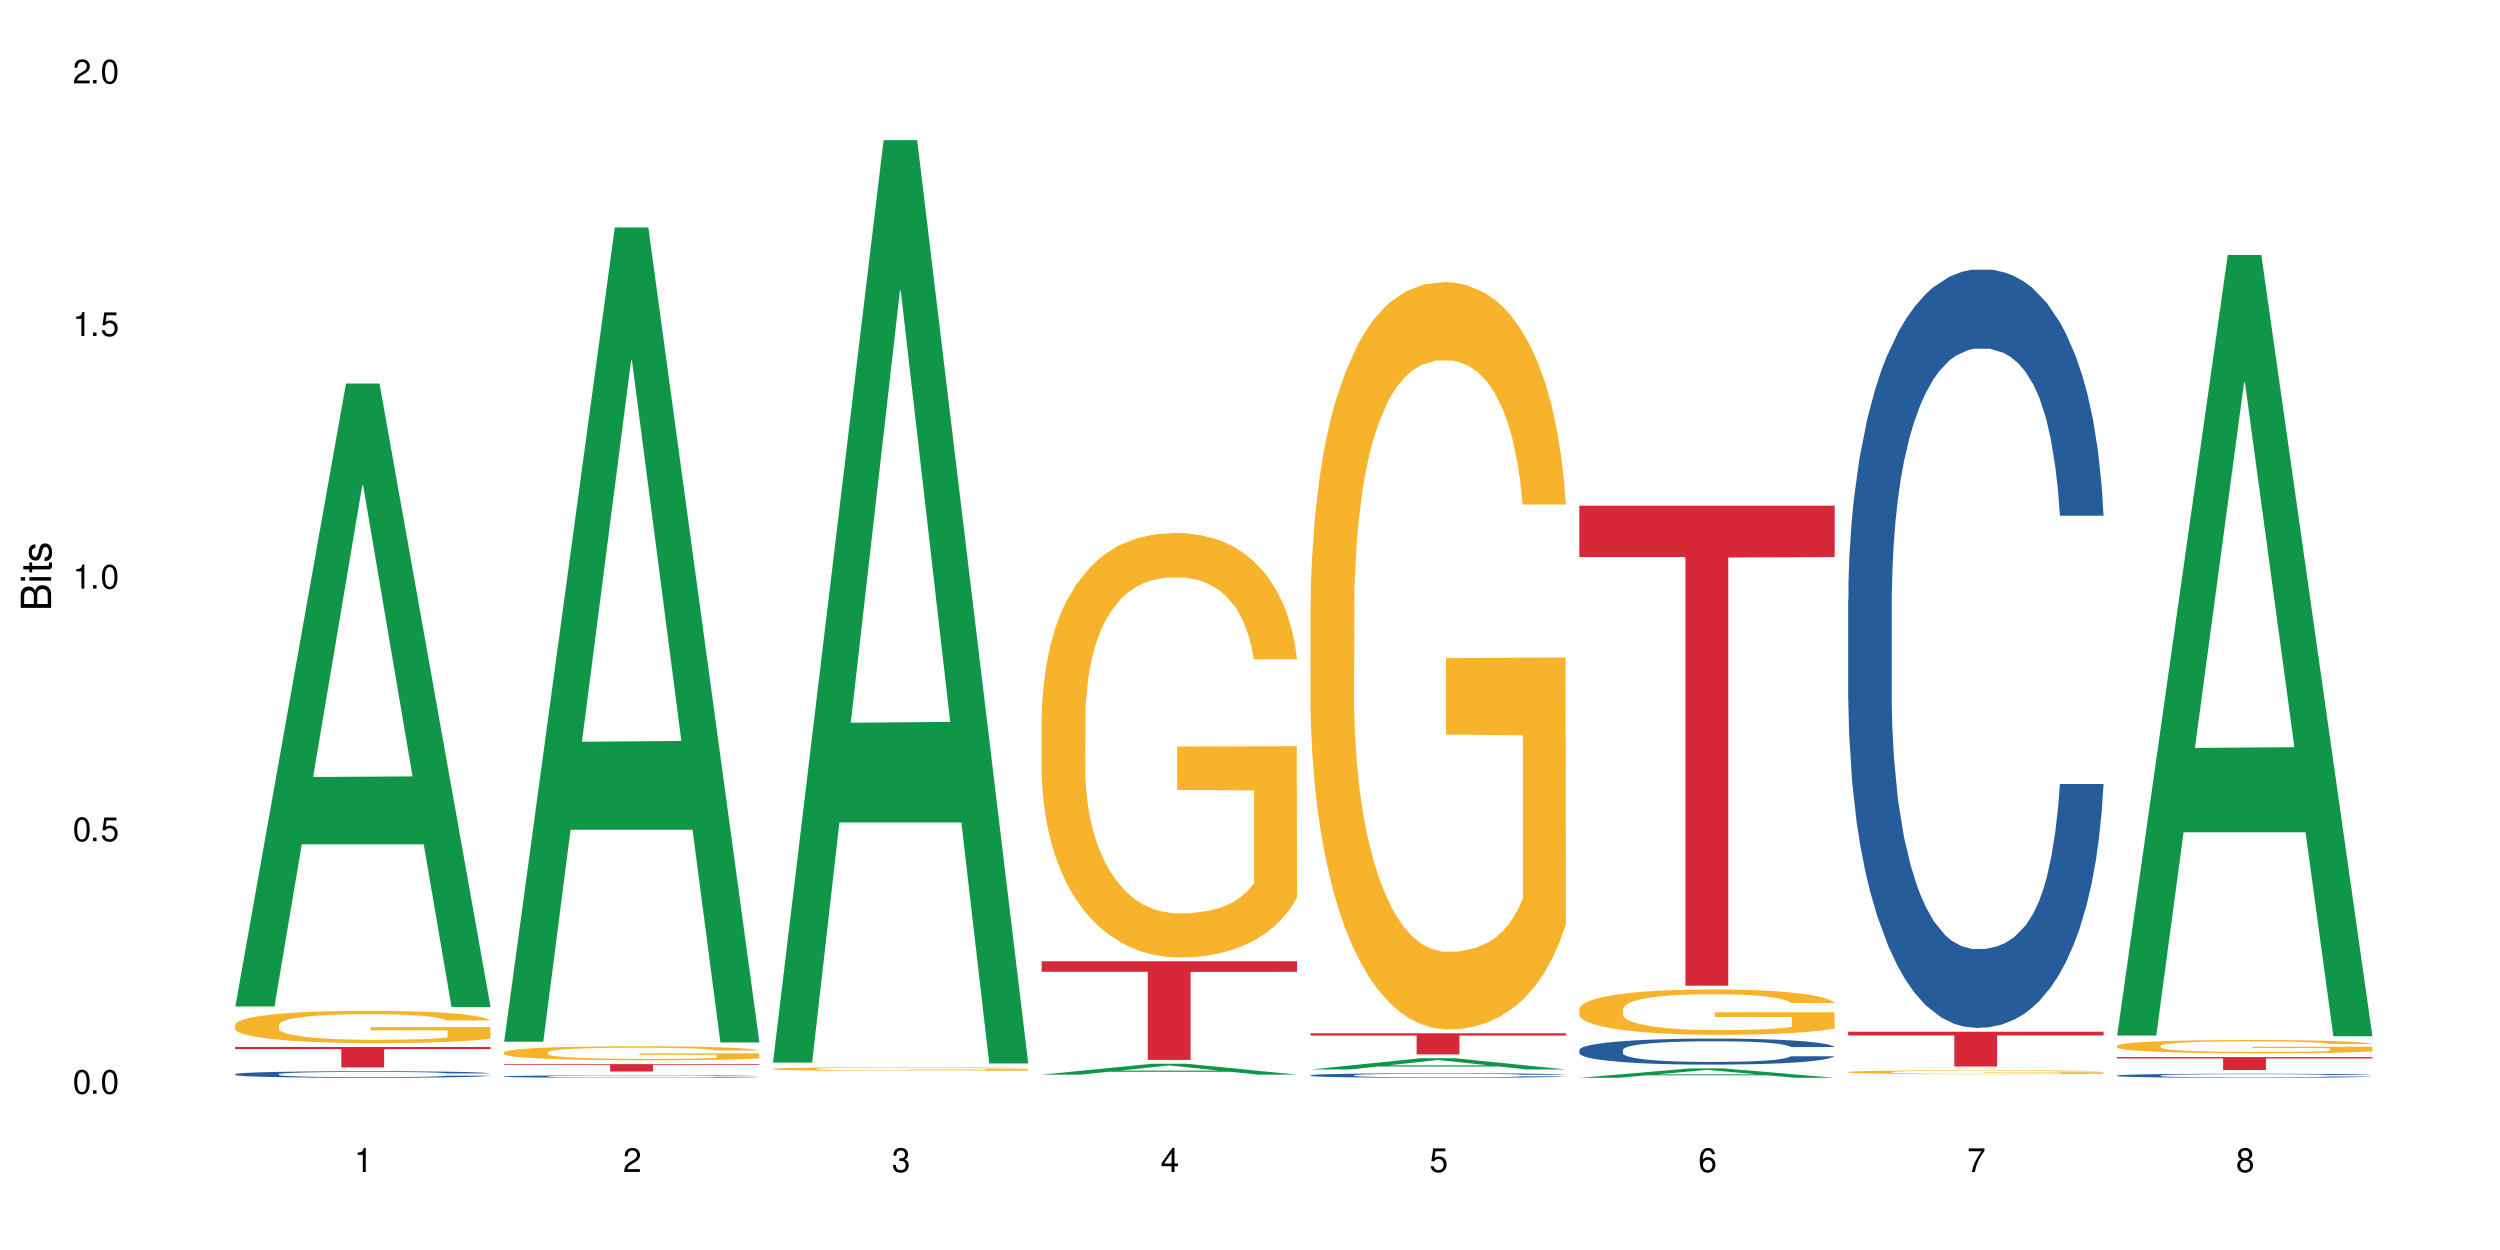 <?xml version="1.0" encoding="UTF-8"?>
<svg xmlns="http://www.w3.org/2000/svg" xmlns:xlink="http://www.w3.org/1999/xlink" width="720" height="360" viewBox="0 0 720 360">
<defs>
<g>
<g id="glyph-0-0">
</g>
<g id="glyph-0-1">
<path d="M 2.641 -6.938 C 2 -6.938 1.422 -6.656 1.078 -6.172 C 0.641 -5.562 0.406 -4.641 0.406 -3.359 C 0.406 -1.016 1.188 0.219 2.641 0.219 C 4.078 0.219 4.859 -1.016 4.859 -3.297 C 4.859 -4.641 4.656 -5.547 4.203 -6.172 C 3.844 -6.656 3.281 -6.938 2.641 -6.938 Z M 2.641 -6.188 C 3.547 -6.188 4 -5.25 4 -3.375 C 4 -1.406 3.562 -0.484 2.625 -0.484 C 1.734 -0.484 1.281 -1.438 1.281 -3.344 C 1.281 -5.25 1.734 -6.188 2.641 -6.188 Z M 2.641 -6.188 "/>
</g>
<g id="glyph-0-2">
<path d="M 1.828 -1 L 0.828 -1 L 0.828 0 L 1.828 0 Z M 1.828 -1 "/>
</g>
<g id="glyph-0-3">
<path d="M 4.562 -6.797 L 1.062 -6.797 L 0.547 -3.094 L 1.328 -3.094 C 1.719 -3.562 2.047 -3.734 2.578 -3.734 C 3.484 -3.734 4.062 -3.109 4.062 -2.094 C 4.062 -1.125 3.484 -0.531 2.578 -0.531 C 1.828 -0.531 1.375 -0.906 1.188 -1.672 L 0.328 -1.672 C 0.453 -1.109 0.547 -0.844 0.75 -0.594 C 1.125 -0.078 1.828 0.219 2.594 0.219 C 3.969 0.219 4.922 -0.781 4.922 -2.219 C 4.922 -3.562 4.031 -4.484 2.719 -4.484 C 2.25 -4.484 1.859 -4.359 1.469 -4.062 L 1.734 -5.969 L 4.562 -5.969 Z M 4.562 -6.797 "/>
</g>
<g id="glyph-0-4">
<path d="M 2.484 -4.938 L 2.484 0 L 3.328 0 L 3.328 -6.938 L 2.766 -6.938 C 2.469 -5.875 2.281 -5.734 0.984 -5.562 L 0.984 -4.938 Z M 2.484 -4.938 "/>
</g>
<g id="glyph-0-5">
<path d="M 4.859 -0.828 L 1.281 -0.828 C 1.359 -1.406 1.672 -1.781 2.5 -2.281 L 3.469 -2.828 C 4.406 -3.344 4.906 -4.062 4.906 -4.906 C 4.906 -5.484 4.672 -6.031 4.266 -6.406 C 3.859 -6.766 3.375 -6.938 2.719 -6.938 C 1.859 -6.938 1.219 -6.625 0.844 -6.031 C 0.609 -5.672 0.5 -5.234 0.484 -4.531 L 1.328 -4.531 C 1.359 -5.016 1.406 -5.281 1.531 -5.516 C 1.75 -5.938 2.188 -6.203 2.703 -6.203 C 3.469 -6.203 4.031 -5.641 4.031 -4.891 C 4.031 -4.344 3.719 -3.859 3.125 -3.516 L 2.234 -3 C 0.812 -2.172 0.406 -1.531 0.328 -0.016 L 4.859 -0.016 Z M 4.859 -0.828 "/>
</g>
<g id="glyph-0-6">
<path d="M 2.125 -3.188 L 2.578 -3.188 C 3.5 -3.188 3.984 -2.766 3.984 -1.922 C 3.984 -1.062 3.469 -0.531 2.594 -0.531 C 1.656 -0.531 1.203 -1 1.156 -2.016 L 0.312 -2.016 C 0.344 -1.453 0.438 -1.094 0.609 -0.781 C 0.953 -0.109 1.625 0.219 2.547 0.219 C 3.953 0.219 4.859 -0.625 4.859 -1.938 C 4.859 -2.828 4.516 -3.297 3.703 -3.594 C 4.344 -3.844 4.656 -4.328 4.656 -5.031 C 4.656 -6.219 3.875 -6.938 2.578 -6.938 C 1.203 -6.938 0.484 -6.172 0.453 -4.703 L 1.297 -4.703 C 1.312 -5.125 1.344 -5.359 1.453 -5.578 C 1.641 -5.969 2.062 -6.203 2.594 -6.203 C 3.344 -6.203 3.797 -5.75 3.797 -5 C 3.797 -4.516 3.609 -4.219 3.25 -4.047 C 3.016 -3.953 2.703 -3.922 2.125 -3.906 Z M 2.125 -3.188 "/>
</g>
<g id="glyph-0-7">
<path d="M 3.141 -1.672 L 3.141 0 L 3.984 0 L 3.984 -1.672 L 4.984 -1.672 L 4.984 -2.438 L 3.984 -2.438 L 3.984 -6.938 L 3.359 -6.938 L 0.266 -2.578 L 0.266 -1.672 Z M 3.141 -2.438 L 1 -2.438 L 3.141 -5.5 Z M 3.141 -2.438 "/>
</g>
<g id="glyph-0-8">
<path d="M 4.781 -5.125 C 4.609 -6.266 3.891 -6.938 2.844 -6.938 C 2.094 -6.938 1.422 -6.578 1.031 -5.953 C 0.594 -5.266 0.406 -4.422 0.406 -3.172 C 0.406 -2 0.578 -1.25 0.984 -0.641 C 1.359 -0.078 1.953 0.219 2.703 0.219 C 3.984 0.219 4.922 -0.75 4.922 -2.094 C 4.922 -3.375 4.062 -4.281 2.844 -4.281 C 2.172 -4.281 1.641 -4.031 1.281 -3.516 C 1.281 -5.234 1.828 -6.188 2.797 -6.188 C 3.391 -6.188 3.797 -5.797 3.938 -5.125 Z M 2.734 -3.531 C 3.547 -3.531 4.062 -2.953 4.062 -2.031 C 4.062 -1.156 3.484 -0.531 2.703 -0.531 C 1.922 -0.531 1.328 -1.188 1.328 -2.078 C 1.328 -2.938 1.906 -3.531 2.734 -3.531 Z M 2.734 -3.531 "/>
</g>
<g id="glyph-0-9">
<path d="M 4.984 -6.797 L 0.438 -6.797 L 0.438 -5.969 L 4.109 -5.969 C 2.5 -3.656 1.828 -2.234 1.328 0 L 2.219 0 C 2.594 -2.172 3.453 -4.047 4.984 -6.094 Z M 4.984 -6.797 "/>
</g>
<g id="glyph-0-10">
<path d="M 3.75 -3.656 C 4.469 -4.094 4.688 -4.438 4.688 -5.078 C 4.688 -6.172 3.844 -6.938 2.641 -6.938 C 1.438 -6.938 0.594 -6.172 0.594 -5.094 C 0.594 -4.438 0.812 -4.094 1.516 -3.656 C 0.734 -3.266 0.359 -2.703 0.359 -1.922 C 0.359 -0.656 1.281 0.219 2.641 0.219 C 3.984 0.219 4.922 -0.656 4.922 -1.922 C 4.922 -2.703 4.531 -3.266 3.75 -3.656 Z M 2.641 -6.188 C 3.359 -6.188 3.812 -5.75 3.812 -5.062 C 3.812 -4.406 3.344 -3.984 2.641 -3.984 C 1.922 -3.984 1.453 -4.406 1.453 -5.078 C 1.453 -5.75 1.922 -6.188 2.641 -6.188 Z M 2.641 -3.266 C 3.484 -3.266 4.062 -2.719 4.062 -1.906 C 4.062 -1.078 3.484 -0.531 2.625 -0.531 C 1.797 -0.531 1.219 -1.094 1.219 -1.906 C 1.219 -2.719 1.781 -3.266 2.641 -3.266 Z M 2.641 -3.266 "/>
</g>
<g id="glyph-1-0">
</g>
<g id="glyph-1-1">
<path d="M 0 -0.953 L 0 -4.891 C 0 -5.719 -0.234 -6.344 -0.734 -6.797 C -1.188 -7.234 -1.812 -7.469 -2.5 -7.469 C -3.547 -7.469 -4.188 -7 -4.625 -5.875 C -4.984 -6.688 -5.625 -7.094 -6.531 -7.094 C -7.172 -7.094 -7.734 -6.859 -8.141 -6.391 C -8.562 -5.922 -8.75 -5.344 -8.75 -4.5 L -8.75 -0.953 Z M -4.984 -2.062 L -7.766 -2.062 L -7.766 -4.219 C -7.766 -4.844 -7.688 -5.203 -7.453 -5.5 C -7.219 -5.812 -6.859 -5.969 -6.375 -5.969 C -5.891 -5.969 -5.531 -5.812 -5.297 -5.5 C -5.062 -5.203 -4.984 -4.844 -4.984 -4.219 Z M -0.984 -2.062 L -4 -2.062 L -4 -4.781 C -4 -5.766 -3.438 -6.359 -2.484 -6.359 C -1.547 -6.359 -0.984 -5.766 -0.984 -4.781 Z M -0.984 -2.062 "/>
</g>
<g id="glyph-1-2">
<path d="M -6.281 -1.797 L -6.281 -0.797 L 0 -0.797 L 0 -1.797 Z M -8.75 -1.797 L -8.75 -0.797 L -7.484 -0.797 L -7.484 -1.797 Z M -8.75 -1.797 "/>
</g>
<g id="glyph-1-3">
<path d="M -6.281 -3.047 L -6.281 -2.016 L -8.016 -2.016 L -8.016 -1.016 L -6.281 -1.016 L -6.281 -0.172 L -5.469 -0.172 L -5.469 -1.016 L -0.719 -1.016 C -0.078 -1.016 0.281 -1.453 0.281 -2.234 C 0.281 -2.5 0.25 -2.719 0.188 -3.047 L -0.641 -3.047 C -0.609 -2.906 -0.594 -2.766 -0.594 -2.562 C -0.594 -2.141 -0.719 -2.016 -1.156 -2.016 L -5.469 -2.016 L -5.469 -3.047 Z M -6.281 -3.047 "/>
</g>
<g id="glyph-1-4">
<path d="M -4.531 -5.25 C -5.766 -5.25 -6.469 -4.422 -6.469 -2.969 C -6.469 -1.516 -5.719 -0.562 -4.547 -0.562 C -3.562 -0.562 -3.094 -1.062 -2.734 -2.562 L -2.516 -3.484 C -2.344 -4.188 -2.094 -4.469 -1.641 -4.469 C -1.047 -4.469 -0.641 -3.875 -0.641 -3 C -0.641 -2.453 -0.797 -2 -1.062 -1.75 C -1.25 -1.594 -1.422 -1.531 -1.875 -1.469 L -1.875 -0.406 C -0.422 -0.453 0.281 -1.266 0.281 -2.922 C 0.281 -4.5 -0.5 -5.516 -1.719 -5.516 C -2.656 -5.516 -3.172 -4.984 -3.469 -3.734 L -3.703 -2.766 C -3.891 -1.953 -4.156 -1.609 -4.594 -1.609 C -5.188 -1.609 -5.547 -2.125 -5.547 -2.938 C -5.547 -3.75 -5.203 -4.172 -4.531 -4.203 Z M -4.531 -5.25 "/>
</g>
</g>
</defs>
<rect x="-72" y="-36" width="864" height="432" fill="rgb(100%, 100%, 100%)" fill-opacity="1"/>
<path fill-rule="nonzero" fill="rgb(6.275%, 58.824%, 28.235%)" fill-opacity="1" d="M 67.73 289.871 L 67.809 289.703 L 99.637 110.465 L 109.301 110.465 L 141.281 290.039 L 130.047 290.039 L 122.031 243.164 L 86.906 243.164 L 79.047 289.871 L 67.73 289.871 L 90.285 223.773 L 118.809 223.605 L 104.586 139.805 L 104.43 139.637 L 104.27 140.141 L 90.207 223.605 L 90.285 223.773 Z M 67.73 289.871 "/>
<path fill-rule="nonzero" fill="rgb(14.51%, 36.078%, 60%)" fill-opacity="1" d="M 67.73 309.34 L 67.82 309.34 L 67.82 309.297 L 68.09 309.234 L 68.719 309.148 L 69.344 309.094 L 70.961 308.988 L 73.203 308.891 L 75.535 308.816 L 77.238 308.77 L 78.766 308.734 L 82.262 308.672 L 84.504 308.641 L 86.926 308.609 L 89.887 308.578 L 92.039 308.562 L 96.883 308.535 L 100.469 308.523 L 103.25 308.516 L 109.262 308.516 L 112.848 308.523 L 115.449 308.531 L 118.32 308.547 L 120.742 308.562 L 124.957 308.602 L 128.727 308.648 L 130.43 308.676 L 133.121 308.73 L 135.184 308.781 L 136.617 308.828 L 138.234 308.891 L 139.668 308.969 L 140.746 309.059 L 141.281 309.133 L 128.727 309.133 L 128.098 309.062 L 127.379 309.008 L 126.035 308.938 L 124.688 308.887 L 122.805 308.836 L 121.102 308.805 L 118.77 308.773 L 116.707 308.75 L 114.555 308.734 L 112.488 308.727 L 108.543 308.715 L 103.969 308.715 L 102.266 308.719 L 98.766 308.73 L 96.883 308.746 L 94.191 308.77 L 92.309 308.793 L 90.066 308.824 L 88.539 308.855 L 86.656 308.898 L 85.312 308.941 L 83.785 308.996 L 82.891 309.039 L 82.082 309.09 L 81.363 309.145 L 80.828 309.207 L 80.469 309.27 L 80.289 309.332 L 80.289 309.602 L 80.469 309.664 L 80.918 309.738 L 82.082 309.844 L 83.785 309.934 L 85.762 310.008 L 87.645 310.059 L 88.719 310.082 L 90.156 310.109 L 92.398 310.145 L 95.629 310.18 L 97.512 310.195 L 100.383 310.207 L 103.34 310.215 L 107.289 310.215 L 110.785 310.207 L 113.117 310.199 L 115.539 310.184 L 118.859 310.156 L 120.922 310.129 L 122.715 310.094 L 124.062 310.062 L 124.957 310.035 L 126.305 309.98 L 127.379 309.922 L 128.188 309.859 L 128.727 309.801 L 141.281 309.801 L 140.746 309.871 L 139.938 309.938 L 139.129 309.988 L 137.875 310.051 L 136.441 310.105 L 134.375 310.164 L 132.672 310.203 L 130.43 310.246 L 128.367 310.281 L 126.125 310.309 L 122.805 310.344 L 120.652 310.363 L 118.32 310.379 L 115.539 310.391 L 112.043 310.402 L 108.273 310.41 L 101.008 310.41 L 98.227 310.402 L 94.551 310.387 L 89.977 310.355 L 86.656 310.32 L 84.055 310.289 L 81.812 310.254 L 79.301 310.207 L 76.074 310.133 L 74.098 310.074 L 72.754 310.023 L 71.23 309.957 L 70.152 309.895 L 68.898 309.797 L 68 309.676 L 67.73 309.582 Z M 67.73 309.34 "/>
<path fill-rule="nonzero" fill="rgb(96.863%, 70.196%, 16.863%)" fill-opacity="1" d="M 67.73 295.109 L 67.82 295.102 L 67.82 294.93 L 68.18 294.547 L 69.078 294.023 L 70.242 293.59 L 71.5 293.25 L 72.305 293.07 L 73.652 292.816 L 74.816 292.629 L 77.777 292.246 L 81.543 291.891 L 83.609 291.734 L 85.941 291.59 L 89.258 291.43 L 90.785 291.371 L 95.449 291.234 L 100.738 291.148 L 106.57 291.125 L 109.262 291.133 L 112.938 291.168 L 117.961 291.262 L 120.832 291.344 L 123.074 291.43 L 125.406 291.539 L 128.277 291.711 L 130.969 291.914 L 133.121 292.117 L 135.273 292.375 L 137.066 292.645 L 138.594 292.941 L 139.938 293.301 L 140.746 293.598 L 141.281 293.895 L 128.816 293.895 L 128.098 293.598 L 127.289 293.367 L 125.945 293.086 L 124.598 292.883 L 123.254 292.723 L 120.742 292.5 L 118.59 292.363 L 115.898 292.246 L 113.297 292.168 L 110.336 292.117 L 108.543 292.102 L 103.789 292.102 L 99.484 292.16 L 96.973 292.23 L 95.18 292.297 L 92.668 292.426 L 91.141 292.527 L 90.246 292.594 L 87.555 292.859 L 85.762 293.094 L 84.773 293.258 L 83.52 293.512 L 82.621 293.742 L 81.633 294.082 L 81.098 294.336 L 80.379 294.914 L 80.289 296.441 L 80.559 296.766 L 81.098 297.113 L 81.812 297.422 L 82.891 297.742 L 83.965 297.988 L 85.852 298.32 L 87.465 298.543 L 88.719 298.688 L 91.141 298.914 L 92.129 298.992 L 94.461 299.145 L 96.883 299.266 L 99.844 299.367 L 102.086 299.418 L 105.672 299.461 L 110.246 299.461 L 115.629 299.406 L 119.039 299.34 L 121.371 299.273 L 122.895 299.211 L 124.777 299.121 L 126.125 299.035 L 127.379 298.941 L 128.906 298.797 L 128.906 296.766 L 106.75 296.758 L 106.75 295.805 L 141.195 295.797 L 141.281 299.121 L 139.398 299.348 L 137.066 299.57 L 134.824 299.738 L 132.492 299.883 L 129.176 300.047 L 126.484 300.148 L 122.355 300.266 L 118.59 300.344 L 114.645 300.395 L 111.145 300.418 L 107.02 300.426 L 103.34 300.41 L 99.395 300.359 L 96.254 300.293 L 93.383 300.207 L 90.516 300.098 L 86.926 299.918 L 84.594 299.773 L 82.172 299.594 L 79.75 299.383 L 77.598 299.152 L 76.164 298.977 L 74.727 298.77 L 73.203 298.516 L 71.766 298.227 L 70.691 297.965 L 69.703 297.668 L 68.988 297.387 L 68.27 297.004 L 67.91 296.699 L 67.73 296.434 Z M 67.73 295.109 "/>
<path fill-rule="nonzero" fill="rgb(83.922%, 15.686%, 22.353%)" fill-opacity="1" d="M 67.73 301.512 L 141.281 301.512 L 141.281 302.145 L 110.629 302.152 L 110.629 307.434 L 98.297 307.434 L 98.297 302.156 L 98.117 302.145 L 67.73 302.145 Z M 67.73 301.512 "/>
<path fill-rule="nonzero" fill="rgb(6.275%, 58.824%, 28.235%)" fill-opacity="1" d="M 145.156 300.012 L 145.234 299.793 L 177.059 65.512 L 186.723 65.512 L 218.707 300.234 L 207.469 300.234 L 199.453 238.965 L 164.328 238.965 L 156.469 300.012 L 145.156 300.012 L 167.707 213.617 L 196.23 213.398 L 182.008 103.863 L 181.852 103.641 L 181.695 104.301 L 167.629 213.398 L 167.707 213.617 Z M 145.156 300.012 "/>
<path fill-rule="nonzero" fill="rgb(14.51%, 36.078%, 60%)" fill-opacity="1" d="M 145.156 310.004 L 145.242 310.004 L 145.242 309.988 L 145.512 309.961 L 146.141 309.93 L 146.77 309.91 L 148.383 309.871 L 150.625 309.832 L 152.957 309.805 L 154.664 309.785 L 156.188 309.773 L 159.684 309.75 L 161.93 309.734 L 164.352 309.723 L 167.309 309.715 L 169.461 309.707 L 174.305 309.695 L 177.895 309.691 L 180.676 309.688 L 186.684 309.688 L 190.273 309.691 L 192.875 309.695 L 195.742 309.699 L 198.164 309.707 L 202.383 309.723 L 206.148 309.738 L 207.852 309.75 L 210.543 309.77 L 212.605 309.789 L 214.043 309.809 L 215.656 309.832 L 217.094 309.863 L 218.168 309.895 L 218.707 309.922 L 206.148 309.922 L 205.52 309.898 L 204.805 309.875 L 203.457 309.852 L 202.113 309.832 L 200.23 309.812 L 198.523 309.801 L 196.191 309.785 L 194.129 309.777 L 191.977 309.773 L 189.914 309.77 L 185.969 309.766 L 179.688 309.766 L 176.191 309.77 L 174.305 309.777 L 171.613 309.785 L 169.73 309.793 L 167.488 309.809 L 165.965 309.816 L 164.082 309.836 L 162.734 309.852 L 161.211 309.871 L 160.312 309.891 L 159.508 309.906 L 158.789 309.93 L 158.25 309.953 L 157.891 309.977 L 157.711 310 L 157.711 310.102 L 157.891 310.125 L 158.34 310.152 L 159.508 310.195 L 161.211 310.23 L 163.184 310.258 L 165.066 310.277 L 166.145 310.285 L 167.578 310.297 L 169.82 310.309 L 173.051 310.324 L 174.934 310.328 L 177.805 310.332 L 180.766 310.336 L 184.711 310.336 L 188.211 310.332 L 190.543 310.332 L 192.965 310.324 L 196.281 310.312 L 198.344 310.305 L 200.141 310.289 L 201.484 310.277 L 202.383 310.27 L 203.727 310.246 L 204.805 310.227 L 205.609 310.203 L 206.148 310.18 L 218.707 310.18 L 218.168 310.207 L 217.359 310.23 L 216.555 310.25 L 215.297 310.273 L 213.863 310.293 L 211.801 310.316 L 210.094 310.332 L 207.852 310.348 L 205.789 310.363 L 203.547 310.371 L 200.23 310.387 L 198.074 310.395 L 195.742 310.398 L 192.965 310.402 L 189.465 310.41 L 178.434 310.41 L 175.652 310.406 L 171.973 310.402 L 167.398 310.391 L 164.082 310.379 L 161.48 310.363 L 159.238 310.352 L 156.727 310.332 L 153.496 310.305 L 151.523 310.281 L 150.176 310.266 L 148.652 310.238 L 147.574 310.215 L 146.32 310.18 L 145.422 310.133 L 145.156 310.094 Z M 145.156 310.004 "/>
<path fill-rule="nonzero" fill="rgb(96.863%, 70.196%, 16.863%)" fill-opacity="1" d="M 145.156 303.059 L 145.242 303.055 L 145.242 302.98 L 145.602 302.812 L 146.5 302.582 L 147.664 302.395 L 148.922 302.246 L 149.73 302.168 L 151.074 302.055 L 152.242 301.973 L 155.199 301.809 L 158.969 301.652 L 161.031 301.586 L 163.363 301.523 L 166.684 301.453 L 168.207 301.426 L 172.871 301.367 L 178.164 301.328 L 183.992 301.32 L 186.684 301.32 L 190.363 301.336 L 195.387 301.379 L 198.254 301.414 L 200.496 301.453 L 202.828 301.5 L 205.699 301.574 L 208.391 301.664 L 210.543 301.754 L 212.695 301.863 L 214.492 301.98 L 216.016 302.113 L 217.359 302.266 L 218.168 302.398 L 218.707 302.527 L 206.238 302.527 L 205.52 302.398 L 204.715 302.297 L 203.367 302.176 L 202.023 302.086 L 200.676 302.016 L 198.164 301.918 L 196.012 301.859 L 193.32 301.809 L 190.723 301.773 L 187.762 301.754 L 185.969 301.746 L 181.211 301.746 L 176.906 301.77 L 174.395 301.801 L 172.602 301.828 L 170.09 301.887 L 168.566 301.93 L 167.668 301.961 L 164.977 302.074 L 163.184 302.18 L 162.195 302.25 L 160.941 302.359 L 160.043 302.461 L 159.059 302.609 L 158.52 302.719 L 157.801 302.973 L 157.711 303.637 L 157.98 303.781 L 158.52 303.93 L 159.238 304.066 L 160.312 304.207 L 161.391 304.312 L 163.273 304.457 L 164.887 304.555 L 166.145 304.617 L 168.566 304.719 L 169.551 304.75 L 171.883 304.816 L 174.305 304.867 L 177.266 304.914 L 179.508 304.938 L 183.098 304.953 L 187.672 304.953 L 193.055 304.934 L 196.461 304.902 L 198.793 304.871 L 200.32 304.848 L 202.203 304.805 L 203.547 304.77 L 204.805 304.727 L 206.328 304.664 L 206.328 303.781 L 184.172 303.777 L 184.172 303.359 L 218.617 303.355 L 218.707 304.805 L 216.824 304.906 L 214.492 305.004 L 212.25 305.078 L 209.918 305.141 L 206.598 305.211 L 203.906 305.254 L 199.781 305.305 L 196.012 305.34 L 192.066 305.363 L 188.566 305.375 L 184.441 305.375 L 180.766 305.371 L 176.816 305.348 L 173.68 305.316 L 170.809 305.281 L 167.938 305.23 L 164.352 305.156 L 162.016 305.09 L 159.594 305.012 L 157.172 304.922 L 155.02 304.82 L 153.586 304.742 L 152.152 304.652 L 150.625 304.543 L 149.191 304.418 L 148.113 304.301 L 147.129 304.172 L 146.41 304.051 L 145.691 303.883 L 145.332 303.75 L 145.156 303.637 Z M 145.156 303.059 "/>
<path fill-rule="nonzero" fill="rgb(83.922%, 15.686%, 22.353%)" fill-opacity="1" d="M 145.156 306.461 L 218.707 306.461 L 218.707 306.691 L 188.051 306.691 L 188.051 308.605 L 175.719 308.605 L 175.719 306.695 L 175.539 306.691 L 145.156 306.691 Z M 145.156 306.461 "/>
<path fill-rule="nonzero" fill="rgb(6.275%, 58.824%, 28.235%)" fill-opacity="1" d="M 222.578 306.023 L 222.656 305.777 L 254.48 40.359 L 264.148 40.359 L 296.129 306.273 L 284.895 306.273 L 276.879 236.863 L 241.75 236.863 L 233.895 306.023 L 222.578 306.023 L 245.129 208.148 L 273.656 207.898 L 259.434 83.805 L 259.273 83.555 L 259.117 84.305 L 245.051 207.898 L 245.129 208.148 Z M 222.578 306.023 "/>
<path fill-rule="nonzero" fill="rgb(96.863%, 70.196%, 16.863%)" fill-opacity="1" d="M 222.578 307.828 L 222.668 307.828 L 222.668 307.809 L 223.027 307.762 L 223.922 307.699 L 225.09 307.648 L 226.344 307.609 L 227.152 307.59 L 228.496 307.559 L 229.664 307.535 L 232.625 307.492 L 236.391 307.449 L 238.453 307.43 L 240.785 307.414 L 244.105 307.395 L 245.629 307.387 L 250.293 307.371 L 255.586 307.363 L 261.418 307.359 L 264.109 307.359 L 267.785 307.363 L 272.809 307.375 L 275.68 307.387 L 277.922 307.395 L 280.254 307.41 L 283.125 307.43 L 285.816 307.453 L 287.969 307.477 L 290.121 307.508 L 291.914 307.539 L 293.438 307.574 L 294.785 307.617 L 295.59 307.652 L 296.129 307.684 L 283.66 307.684 L 282.945 307.652 L 282.137 307.625 L 280.793 307.59 L 279.445 307.566 L 278.102 307.547 L 275.59 307.52 L 273.438 307.504 L 270.746 307.492 L 268.145 307.484 L 265.184 307.477 L 263.391 307.473 L 258.637 307.473 L 254.332 307.48 L 251.82 307.488 L 250.023 307.496 L 247.512 307.512 L 245.988 307.523 L 245.094 307.531 L 242.402 307.562 L 240.605 307.59 L 239.621 307.609 L 238.363 307.641 L 237.469 307.668 L 236.48 307.707 L 235.941 307.738 L 235.227 307.805 L 235.137 307.984 L 235.406 308.023 L 235.941 308.062 L 236.66 308.102 L 237.738 308.137 L 238.812 308.168 L 240.695 308.207 L 242.312 308.23 L 243.566 308.25 L 245.988 308.277 L 246.977 308.285 L 249.309 308.305 L 251.73 308.316 L 254.691 308.328 L 256.934 308.336 L 260.52 308.34 L 265.094 308.34 L 270.477 308.336 L 273.887 308.324 L 276.219 308.316 L 277.742 308.312 L 279.625 308.301 L 280.973 308.289 L 282.227 308.277 L 283.75 308.262 L 283.75 308.023 L 261.598 308.023 L 261.598 307.91 L 296.039 307.91 L 296.129 308.301 L 294.246 308.328 L 291.914 308.352 L 289.672 308.375 L 287.34 308.391 L 284.02 308.41 L 281.328 308.422 L 277.203 308.434 L 273.438 308.445 L 269.488 308.449 L 265.992 308.453 L 258.188 308.453 L 254.242 308.445 L 251.102 308.438 L 248.23 308.43 L 245.359 308.414 L 241.773 308.395 L 239.441 308.379 L 234.598 308.332 L 232.445 308.305 L 231.008 308.281 L 229.574 308.258 L 228.051 308.23 L 226.613 308.195 L 225.539 308.164 L 224.551 308.129 L 223.832 308.098 L 223.117 308.051 L 222.758 308.016 L 222.578 307.984 Z M 222.578 307.828 "/>
<path fill-rule="nonzero" fill="rgb(6.275%, 58.824%, 28.235%)" fill-opacity="1" d="M 300 309.496 L 300.078 309.492 L 331.906 306.348 L 341.57 306.348 L 373.555 309.5 L 362.316 309.5 L 354.301 308.676 L 319.176 308.676 L 311.316 309.496 L 300 309.496 L 322.555 308.336 L 351.078 308.332 L 336.855 306.863 L 336.699 306.859 L 336.543 306.867 L 322.477 308.332 L 322.555 308.336 Z M 300 309.496 "/>
<path fill-rule="nonzero" fill="rgb(96.863%, 70.196%, 16.863%)" fill-opacity="1" d="M 300 205.852 L 300.09 205.738 L 300.09 203.504 L 300.449 198.48 L 301.348 191.555 L 302.512 185.859 L 303.77 181.395 L 304.574 179.051 L 305.922 175.699 L 307.086 173.242 L 310.047 168.219 L 313.816 163.527 L 315.879 161.516 L 318.211 159.617 L 321.527 157.496 L 323.055 156.715 L 327.719 154.93 L 333.012 153.812 L 338.84 153.477 L 341.531 153.59 L 345.207 154.035 L 350.23 155.262 L 353.102 156.379 L 355.344 157.496 L 357.676 158.949 L 360.547 161.184 L 363.238 163.863 L 365.391 166.543 L 367.543 169.891 L 369.336 173.465 L 370.863 177.375 L 372.207 182.062 L 373.016 185.973 L 373.555 189.883 L 361.086 189.883 L 360.367 185.973 L 359.559 182.957 L 358.215 179.273 L 356.871 176.594 L 355.523 174.469 L 353.012 171.566 L 350.859 169.781 L 348.168 168.219 L 345.566 167.211 L 342.609 166.543 L 340.812 166.32 L 336.059 166.32 L 331.754 167.102 L 329.242 167.992 L 327.449 168.887 L 324.938 170.562 L 323.414 171.902 L 322.516 172.797 L 319.824 176.258 L 318.031 179.383 L 317.043 181.504 L 315.789 184.855 L 314.891 187.871 L 313.902 192.34 L 313.367 195.688 L 312.648 203.281 L 312.559 223.383 L 312.828 227.625 L 313.367 232.203 L 314.082 236.223 L 315.16 240.469 L 316.234 243.707 L 318.121 248.062 L 319.734 250.965 L 320.992 252.863 L 323.414 255.879 L 324.398 256.883 L 326.73 258.895 L 329.152 260.457 L 332.113 261.797 L 334.355 262.469 L 337.941 263.027 L 342.52 263.027 L 347.898 262.355 L 351.309 261.461 L 353.641 260.57 L 355.164 259.785 L 357.047 258.559 L 358.395 257.441 L 359.648 256.215 L 361.176 254.316 L 361.176 227.625 L 339.02 227.516 L 339.02 215.008 L 373.465 214.895 L 373.555 258.559 L 371.668 261.574 L 369.336 264.477 L 367.094 266.711 L 364.762 268.609 L 361.445 270.73 L 358.754 272.07 L 354.629 273.633 L 350.859 274.641 L 346.914 275.309 L 343.414 275.645 L 339.289 275.758 L 335.609 275.531 L 331.664 274.863 L 328.523 273.969 L 325.656 272.852 L 322.785 271.402 L 319.195 269.055 L 316.863 267.156 L 314.441 264.812 L 312.02 262.02 L 309.867 259.004 L 308.434 256.66 L 306.996 253.98 L 305.473 250.629 L 304.039 246.832 L 302.961 243.371 L 301.973 239.465 L 301.258 235.777 L 300.539 230.754 L 300.18 226.734 L 300 223.27 Z M 300 205.852 "/>
<path fill-rule="nonzero" fill="rgb(83.922%, 15.686%, 22.353%)" fill-opacity="1" d="M 300 276.84 L 373.555 276.84 L 373.555 279.883 L 342.898 279.91 L 342.898 305.262 L 330.566 305.262 L 330.566 279.938 L 330.387 279.883 L 300 279.883 Z M 300 276.84 "/>
<path fill-rule="nonzero" fill="rgb(6.275%, 58.824%, 28.235%)" fill-opacity="1" d="M 377.426 308.008 L 377.504 308.004 L 409.328 304.758 L 418.992 304.758 L 450.977 308.012 L 439.738 308.012 L 431.723 307.164 L 396.598 307.164 L 388.738 308.008 L 377.426 308.008 L 399.977 306.812 L 428.504 306.809 L 414.277 305.289 L 414.121 305.289 L 413.965 305.297 L 399.898 306.809 L 399.977 306.812 Z M 377.426 308.008 "/>
<path fill-rule="nonzero" fill="rgb(14.51%, 36.078%, 60%)" fill-opacity="1" d="M 377.426 309.668 L 377.516 309.668 L 377.516 309.637 L 377.781 309.594 L 378.41 309.535 L 379.039 309.496 L 380.652 309.426 L 382.895 309.355 L 385.227 309.305 L 386.934 309.273 L 388.457 309.246 L 391.957 309.203 L 394.199 309.18 L 396.621 309.16 L 399.578 309.141 L 401.734 309.129 L 406.574 309.109 L 410.164 309.102 L 412.945 309.098 L 418.953 309.098 L 422.543 309.102 L 425.145 309.105 L 428.016 309.117 L 430.438 309.129 L 434.652 309.152 L 438.418 309.188 L 440.125 309.207 L 442.812 309.246 L 444.879 309.281 L 446.312 309.312 L 447.926 309.355 L 449.363 309.41 L 450.438 309.473 L 450.977 309.523 L 438.418 309.523 L 437.789 309.477 L 437.074 309.438 L 435.727 309.387 L 434.383 309.355 L 432.5 309.32 L 430.793 309.297 L 428.461 309.273 L 426.398 309.258 L 424.246 309.246 L 422.184 309.242 L 418.238 309.234 L 411.957 309.234 L 408.461 309.246 L 406.574 309.254 L 403.887 309.27 L 402 309.285 L 399.758 309.309 L 398.234 309.332 L 396.352 309.363 L 395.004 309.391 L 393.48 309.43 L 392.582 309.461 L 391.777 309.492 L 391.059 309.531 L 390.52 309.574 L 390.16 309.621 L 389.98 309.664 L 389.98 309.848 L 390.16 309.891 L 390.609 309.941 L 391.777 310.016 L 393.48 310.078 L 395.453 310.129 L 397.336 310.168 L 398.414 310.184 L 399.848 310.203 L 402.09 310.227 L 405.32 310.25 L 407.203 310.262 L 410.074 310.27 L 413.035 310.273 L 416.98 310.273 L 420.48 310.27 L 422.812 310.266 L 425.234 310.254 L 428.551 310.234 L 430.613 310.215 L 432.41 310.191 L 433.754 310.168 L 434.652 310.148 L 435.996 310.113 L 437.074 310.07 L 437.879 310.031 L 438.418 309.988 L 450.977 309.988 L 450.438 310.035 L 449.633 310.082 L 448.824 310.117 L 447.566 310.16 L 446.133 310.199 L 444.07 310.238 L 442.367 310.266 L 440.125 310.297 L 438.059 310.32 L 435.816 310.34 L 432.5 310.363 L 430.348 310.375 L 428.016 310.387 L 425.234 310.398 L 421.734 310.406 L 417.969 310.41 L 410.703 310.41 L 407.922 310.406 L 404.242 310.395 L 399.668 310.371 L 396.352 310.348 L 393.75 310.328 L 391.508 310.301 L 388.996 310.27 L 385.766 310.219 L 383.793 310.176 L 382.449 310.141 L 380.922 310.094 L 379.848 310.055 L 378.59 309.984 L 377.695 309.902 L 377.426 309.836 Z M 377.426 309.668 "/>
<path fill-rule="nonzero" fill="rgb(96.863%, 70.196%, 16.863%)" fill-opacity="1" d="M 377.426 173.422 L 377.516 173.227 L 377.516 169.293 L 377.871 160.445 L 378.77 148.258 L 379.938 138.23 L 381.191 130.367 L 382 126.238 L 383.344 120.344 L 384.512 116.016 L 387.469 107.172 L 391.238 98.914 L 393.301 95.375 L 395.633 92.035 L 398.953 88.297 L 400.477 86.922 L 405.141 83.777 L 410.434 81.809 L 416.262 81.223 L 418.953 81.418 L 422.633 82.203 L 427.656 84.367 L 430.527 86.332 L 432.77 88.297 L 435.102 90.855 L 437.969 94.785 L 440.66 99.504 L 442.812 104.223 L 444.969 110.121 L 446.762 116.41 L 448.285 123.293 L 449.633 131.547 L 450.438 138.43 L 450.977 145.309 L 438.508 145.309 L 437.789 138.43 L 436.984 133.121 L 435.637 126.633 L 434.293 121.914 L 432.949 118.18 L 430.438 113.07 L 428.281 109.922 L 425.594 107.172 L 422.992 105.402 L 420.031 104.223 L 418.238 103.828 L 413.484 103.828 L 409.176 105.203 L 406.664 106.777 L 404.871 108.352 L 402.359 111.301 L 400.836 113.66 L 399.938 115.23 L 397.246 121.324 L 395.453 126.828 L 394.469 130.566 L 393.211 136.465 L 392.312 141.77 L 391.328 149.633 L 390.789 155.531 L 390.07 168.902 L 389.98 204.285 L 390.25 211.758 L 390.789 219.816 L 391.508 226.895 L 392.582 234.367 L 393.66 240.066 L 395.543 247.734 L 397.156 252.844 L 398.414 256.188 L 400.836 261.496 L 401.82 263.266 L 404.156 266.805 L 406.574 269.555 L 409.535 271.914 L 411.777 273.094 L 415.367 274.078 L 419.941 274.078 L 425.324 272.898 L 428.73 271.324 L 431.062 269.754 L 432.59 268.375 L 434.473 266.215 L 435.816 264.246 L 437.074 262.086 L 438.598 258.742 L 438.598 211.758 L 416.441 211.562 L 416.441 189.543 L 450.887 189.348 L 450.977 266.215 L 449.094 271.52 L 446.762 276.633 L 444.52 280.566 L 442.188 283.906 L 438.867 287.641 L 436.176 290 L 432.051 292.754 L 428.281 294.523 L 424.336 295.703 L 420.84 296.293 L 416.711 296.488 L 413.035 296.094 L 409.086 294.914 L 405.949 293.344 L 403.078 291.379 L 400.207 288.82 L 396.621 284.691 L 394.289 281.352 L 391.867 277.223 L 389.445 272.309 L 387.293 267 L 385.855 262.871 L 384.422 258.152 L 382.895 252.254 L 381.461 245.57 L 380.383 239.477 L 379.398 232.598 L 378.68 226.109 L 377.961 217.262 L 377.605 210.184 L 377.426 204.09 Z M 377.426 173.422 "/>
<path fill-rule="nonzero" fill="rgb(83.922%, 15.686%, 22.353%)" fill-opacity="1" d="M 377.426 297.574 L 450.977 297.574 L 450.977 298.227 L 420.324 298.23 L 420.324 303.676 L 407.988 303.676 L 407.988 298.238 L 407.809 298.227 L 377.426 298.227 Z M 377.426 297.574 "/>
<path fill-rule="nonzero" fill="rgb(6.275%, 58.824%, 28.235%)" fill-opacity="1" d="M 454.848 310.41 L 454.926 310.406 L 486.75 307.695 L 496.418 307.695 L 528.398 310.41 L 517.164 310.41 L 509.148 309.703 L 474.023 309.703 L 466.164 310.41 L 454.848 310.41 L 477.402 309.41 L 505.926 309.406 L 491.703 308.141 L 491.547 308.137 L 491.387 308.145 L 477.32 309.406 L 477.402 309.41 Z M 454.848 310.41 "/>
<path fill-rule="nonzero" fill="rgb(14.51%, 36.078%, 60%)" fill-opacity="1" d="M 454.848 302.375 L 454.938 302.367 L 454.938 302.203 L 455.207 301.945 L 455.836 301.617 L 456.461 301.391 L 458.078 300.984 L 460.32 300.594 L 462.652 300.293 L 464.355 300.113 L 465.879 299.977 L 469.379 299.723 L 471.621 299.594 L 474.043 299.477 L 477.004 299.359 L 479.156 299.293 L 484 299.184 L 487.586 299.133 L 490.367 299.113 L 496.379 299.113 L 499.965 299.141 L 502.566 299.176 L 505.438 299.23 L 507.859 299.293 L 512.074 299.441 L 515.844 299.637 L 517.547 299.746 L 520.238 299.957 L 522.301 300.164 L 523.734 300.34 L 525.352 300.594 L 526.785 300.902 L 527.863 301.254 L 528.398 301.547 L 515.844 301.547 L 515.215 301.273 L 514.496 301.059 L 513.152 300.781 L 511.805 300.582 L 509.922 300.383 L 508.219 300.25 L 505.887 300.121 L 503.824 300.039 L 501.672 299.977 L 499.605 299.938 L 495.66 299.895 L 491.086 299.895 L 489.383 299.91 L 485.883 299.965 L 484 300.012 L 481.309 300.109 L 479.426 300.195 L 477.184 300.332 L 475.656 300.449 L 473.773 300.629 L 472.43 300.785 L 470.902 301.012 L 470.008 301.184 L 469.199 301.375 L 468.48 301.602 L 467.945 301.84 L 467.586 302.094 L 467.406 302.34 L 467.406 303.402 L 467.586 303.652 L 468.035 303.938 L 469.199 304.355 L 470.902 304.719 L 472.879 305.008 L 474.762 305.211 L 475.836 305.309 L 477.273 305.418 L 479.516 305.555 L 482.742 305.691 L 484.629 305.746 L 487.496 305.801 L 490.457 305.828 L 494.406 305.828 L 497.902 305.801 L 500.234 305.77 L 502.656 305.715 L 505.977 305.598 L 508.039 305.488 L 509.832 305.355 L 511.18 305.227 L 512.074 305.117 L 513.422 304.906 L 514.496 304.672 L 515.305 304.43 L 515.844 304.199 L 528.398 304.199 L 527.863 304.473 L 527.055 304.738 L 526.246 304.938 L 524.992 305.18 L 523.555 305.391 L 521.492 305.629 L 519.789 305.789 L 517.547 305.961 L 515.484 306.09 L 513.242 306.207 L 509.922 306.344 L 507.77 306.41 L 505.438 306.473 L 502.656 306.527 L 499.16 306.578 L 495.391 306.605 L 491.895 306.609 L 488.125 306.598 L 485.344 306.57 L 481.668 306.508 L 477.094 306.383 L 473.773 306.254 L 471.172 306.125 L 468.93 305.988 L 466.418 305.801 L 463.191 305.5 L 461.215 305.27 L 459.871 305.074 L 458.348 304.809 L 457.27 304.57 L 456.016 304.184 L 455.117 303.699 L 454.848 303.32 Z M 454.848 302.375 "/>
<path fill-rule="nonzero" fill="rgb(96.863%, 70.196%, 16.863%)" fill-opacity="1" d="M 454.848 290.566 L 454.938 290.555 L 454.938 290.312 L 455.297 289.777 L 456.191 289.039 L 457.359 288.43 L 458.613 287.953 L 459.422 287.703 L 460.77 287.344 L 461.934 287.082 L 464.895 286.547 L 468.66 286.047 L 470.723 285.832 L 473.055 285.629 L 476.375 285.402 L 477.898 285.316 L 482.562 285.129 L 487.855 285.008 L 493.688 284.973 L 496.379 284.984 L 500.055 285.031 L 505.078 285.164 L 507.949 285.281 L 510.191 285.402 L 512.523 285.555 L 515.395 285.793 L 518.086 286.082 L 520.238 286.367 L 522.391 286.727 L 524.184 287.105 L 525.711 287.523 L 527.055 288.023 L 527.863 288.441 L 528.398 288.859 L 515.934 288.859 L 515.215 288.441 L 514.406 288.121 L 513.062 287.727 L 511.715 287.441 L 510.371 287.215 L 507.859 286.902 L 505.707 286.715 L 503.016 286.547 L 500.414 286.438 L 497.453 286.367 L 495.66 286.344 L 490.906 286.344 L 486.602 286.426 L 484.09 286.523 L 482.297 286.617 L 479.785 286.797 L 478.258 286.941 L 477.363 287.035 L 474.672 287.406 L 472.879 287.738 L 471.891 287.965 L 470.633 288.324 L 469.738 288.645 L 468.75 289.121 L 468.211 289.48 L 467.496 290.289 L 467.406 292.438 L 467.676 292.891 L 468.211 293.379 L 468.93 293.809 L 470.008 294.262 L 471.082 294.605 L 472.965 295.074 L 474.582 295.383 L 475.836 295.586 L 478.258 295.906 L 479.246 296.016 L 481.578 296.23 L 484 296.395 L 486.961 296.539 L 489.203 296.609 L 492.789 296.672 L 497.363 296.672 L 502.746 296.598 L 506.156 296.504 L 508.488 296.406 L 510.012 296.324 L 511.895 296.191 L 513.242 296.074 L 514.496 295.941 L 516.023 295.738 L 516.023 292.891 L 493.867 292.879 L 493.867 291.543 L 528.309 291.531 L 528.398 296.191 L 526.516 296.516 L 524.184 296.824 L 521.941 297.062 L 519.609 297.266 L 516.289 297.492 L 513.602 297.637 L 509.473 297.805 L 505.707 297.91 L 501.758 297.98 L 498.262 298.02 L 494.137 298.031 L 490.457 298.004 L 486.512 297.934 L 483.371 297.84 L 480.5 297.719 L 477.633 297.566 L 474.043 297.312 L 471.711 297.113 L 469.289 296.859 L 466.867 296.562 L 464.715 296.242 L 463.281 295.992 L 461.844 295.703 L 460.32 295.348 L 458.883 294.941 L 457.809 294.57 L 456.82 294.152 L 456.102 293.762 L 455.387 293.223 L 455.027 292.793 L 454.848 292.426 Z M 454.848 290.566 "/>
<path fill-rule="nonzero" fill="rgb(83.922%, 15.686%, 22.353%)" fill-opacity="1" d="M 454.848 145.633 L 528.398 145.633 L 528.398 160.434 L 497.746 160.562 L 497.746 283.887 L 485.414 283.887 L 485.414 160.691 L 485.234 160.434 L 454.848 160.434 Z M 454.848 145.633 "/>
<path fill-rule="nonzero" fill="rgb(14.51%, 36.078%, 60%)" fill-opacity="1" d="M 532.27 172.695 L 532.359 172.492 L 532.359 167.703 L 532.629 160.117 L 533.258 150.535 L 533.887 143.949 L 535.5 132.172 L 537.742 120.793 L 540.074 112.012 L 541.777 106.82 L 543.305 102.828 L 546.801 95.445 L 549.043 91.652 L 551.465 88.258 L 554.426 84.863 L 556.578 82.867 L 561.422 79.676 L 565.012 78.277 L 567.793 77.68 L 573.801 77.68 L 577.391 78.477 L 579.992 79.473 L 582.859 81.07 L 585.281 82.867 L 589.5 87.258 L 593.266 92.848 L 594.969 96.043 L 597.66 102.23 L 599.723 108.219 L 601.16 113.41 L 602.773 120.793 L 604.207 129.777 L 605.285 139.957 L 605.824 148.539 L 593.266 148.539 L 592.637 140.555 L 591.922 134.367 L 590.574 126.184 L 589.23 120.395 L 587.344 114.605 L 585.641 110.812 L 583.309 107.02 L 581.246 104.625 L 579.094 102.828 L 577.031 101.633 L 573.082 100.434 L 568.508 100.434 L 566.805 100.832 L 563.305 102.43 L 561.422 103.828 L 558.73 106.621 L 556.848 109.215 L 554.605 113.207 L 553.082 116.602 L 551.199 121.793 L 549.852 126.383 L 548.328 132.969 L 547.43 137.961 L 546.621 143.551 L 545.906 150.137 L 545.367 157.125 L 545.008 164.508 L 544.828 171.695 L 544.828 202.637 L 545.008 209.82 L 545.457 218.207 L 546.621 230.383 L 548.328 240.961 L 550.301 249.344 L 552.184 255.332 L 553.262 258.129 L 554.695 261.32 L 556.938 265.312 L 560.168 269.305 L 562.051 270.902 L 564.922 272.5 L 567.883 273.297 L 571.828 273.297 L 575.324 272.5 L 577.656 271.5 L 580.078 269.906 L 583.398 266.512 L 585.461 263.316 L 587.254 259.523 L 588.602 255.73 L 589.5 252.539 L 590.844 246.352 L 591.922 239.562 L 592.727 232.578 L 593.266 225.789 L 605.824 225.789 L 605.285 233.773 L 604.477 241.559 L 603.672 247.348 L 602.414 254.336 L 600.98 260.523 L 598.918 267.508 L 597.211 272.102 L 594.969 277.09 L 592.906 280.883 L 590.664 284.277 L 587.344 288.27 L 585.191 290.266 L 582.859 292.062 L 580.078 293.66 L 576.582 295.055 L 572.816 295.855 L 569.316 296.055 L 565.551 295.656 L 562.77 294.855 L 559.09 293.059 L 554.516 289.469 L 551.199 285.676 L 548.598 281.883 L 546.355 277.891 L 543.844 272.5 L 540.613 263.719 L 538.641 256.93 L 537.293 251.34 L 535.77 243.555 L 534.691 236.57 L 533.438 225.391 L 532.539 211.219 L 532.27 200.238 Z M 532.27 172.695 "/>
<path fill-rule="nonzero" fill="rgb(96.863%, 70.196%, 16.863%)" fill-opacity="1" d="M 532.27 308.738 L 532.359 308.734 L 532.359 308.715 L 532.719 308.668 L 533.617 308.605 L 534.781 308.551 L 536.039 308.512 L 536.844 308.488 L 538.191 308.457 L 539.355 308.434 L 542.316 308.387 L 546.086 308.344 L 548.148 308.328 L 550.48 308.309 L 553.797 308.289 L 555.324 308.281 L 559.988 308.266 L 565.281 308.254 L 571.109 308.25 L 573.801 308.254 L 577.48 308.258 L 582.5 308.27 L 585.371 308.277 L 587.613 308.289 L 589.945 308.301 L 592.816 308.324 L 595.508 308.348 L 597.66 308.371 L 599.812 308.402 L 601.609 308.438 L 603.133 308.473 L 604.477 308.516 L 605.285 308.555 L 605.824 308.59 L 593.355 308.59 L 592.637 308.555 L 591.832 308.523 L 590.484 308.492 L 589.141 308.465 L 587.793 308.445 L 585.281 308.418 L 583.129 308.402 L 580.438 308.387 L 577.836 308.379 L 574.879 308.371 L 568.328 308.371 L 564.023 308.379 L 561.512 308.387 L 559.719 308.395 L 557.207 308.41 L 555.684 308.422 L 554.785 308.43 L 552.094 308.461 L 550.301 308.492 L 549.312 308.512 L 548.059 308.543 L 547.16 308.57 L 546.176 308.613 L 545.637 308.645 L 544.918 308.715 L 544.828 308.898 L 545.098 308.938 L 545.637 308.98 L 546.355 309.02 L 547.43 309.059 L 548.508 309.086 L 550.391 309.129 L 552.004 309.156 L 553.262 309.172 L 555.684 309.199 L 556.668 309.211 L 559 309.227 L 561.422 309.242 L 564.383 309.254 L 566.625 309.262 L 570.215 309.266 L 574.789 309.266 L 580.168 309.262 L 583.578 309.25 L 585.91 309.242 L 587.434 309.234 L 589.32 309.227 L 590.664 309.215 L 591.922 309.203 L 593.445 309.188 L 593.445 308.938 L 571.289 308.938 L 571.289 308.82 L 605.734 308.82 L 605.824 309.227 L 603.941 309.254 L 601.609 309.281 L 599.363 309.301 L 597.031 309.316 L 593.715 309.336 L 591.023 309.352 L 586.898 309.363 L 583.129 309.375 L 579.184 309.379 L 575.684 309.383 L 567.883 309.383 L 563.934 309.375 L 560.797 309.367 L 555.055 309.344 L 551.465 309.32 L 549.133 309.305 L 544.289 309.258 L 542.137 309.23 L 540.703 309.207 L 539.266 309.184 L 537.742 309.152 L 536.309 309.117 L 535.23 309.086 L 534.246 309.047 L 533.527 309.016 L 532.809 308.969 L 532.449 308.93 L 532.27 308.898 Z M 532.27 308.738 "/>
<path fill-rule="nonzero" fill="rgb(83.922%, 15.686%, 22.353%)" fill-opacity="1" d="M 532.27 297.137 L 605.824 297.137 L 605.824 298.211 L 575.168 298.223 L 575.168 307.168 L 562.836 307.168 L 562.836 298.23 L 562.656 298.211 L 532.27 298.211 Z M 532.27 297.137 "/>
<path fill-rule="nonzero" fill="rgb(6.275%, 58.824%, 28.235%)" fill-opacity="1" d="M 609.695 298.227 L 609.773 298.016 L 641.598 73.418 L 651.266 73.418 L 683.246 298.438 L 672.008 298.438 L 663.996 239.699 L 628.867 239.699 L 621.012 298.227 L 609.695 298.227 L 632.246 215.402 L 660.773 215.191 L 646.551 110.184 L 646.391 109.973 L 646.234 110.605 L 632.168 215.191 L 632.246 215.402 Z M 609.695 298.227 "/>
<path fill-rule="nonzero" fill="rgb(14.51%, 36.078%, 60%)" fill-opacity="1" d="M 609.695 309.75 L 609.785 309.75 L 609.785 309.723 L 610.055 309.684 L 610.68 309.629 L 611.309 309.594 L 612.922 309.531 L 615.164 309.469 L 617.5 309.422 L 619.203 309.395 L 620.727 309.375 L 624.227 309.336 L 626.469 309.312 L 628.891 309.297 L 631.852 309.277 L 634.004 309.266 L 638.848 309.25 L 642.434 309.242 L 645.215 309.238 L 651.223 309.238 L 654.812 309.242 L 657.414 309.25 L 660.285 309.258 L 662.707 309.266 L 666.922 309.289 L 670.688 309.32 L 672.395 309.336 L 675.086 309.371 L 677.148 309.402 L 678.582 309.43 L 680.195 309.469 L 681.633 309.52 L 682.707 309.574 L 683.246 309.621 L 670.688 309.621 L 670.062 309.578 L 669.344 309.543 L 667.996 309.5 L 666.652 309.469 L 664.77 309.438 L 663.066 309.418 L 660.734 309.398 L 658.668 309.383 L 656.516 309.375 L 654.453 309.367 L 650.508 309.363 L 644.227 309.363 L 640.73 309.371 L 638.848 309.379 L 636.156 309.395 L 634.273 309.41 L 632.027 309.43 L 630.504 309.449 L 628.621 309.477 L 627.273 309.5 L 625.75 309.535 L 624.852 309.562 L 624.047 309.594 L 623.328 309.629 L 622.789 309.664 L 622.43 309.707 L 622.254 309.742 L 622.254 309.91 L 622.43 309.949 L 622.879 309.992 L 624.047 310.059 L 625.75 310.117 L 627.723 310.16 L 629.605 310.191 L 630.684 310.207 L 632.117 310.227 L 634.363 310.246 L 637.59 310.27 L 639.473 310.277 L 642.344 310.285 L 645.305 310.289 L 649.25 310.289 L 652.75 310.285 L 655.082 310.281 L 657.504 310.27 L 660.82 310.254 L 662.887 310.234 L 664.68 310.215 L 666.023 310.195 L 666.922 310.18 L 668.266 310.145 L 669.344 310.109 L 670.152 310.07 L 670.688 310.035 L 683.246 310.035 L 682.707 310.078 L 681.902 310.121 L 681.094 310.148 L 679.84 310.188 L 678.402 310.223 L 676.34 310.258 L 674.637 310.281 L 672.395 310.309 L 670.332 310.332 L 668.086 310.348 L 664.77 310.371 L 662.617 310.379 L 660.285 310.391 L 657.504 310.398 L 654.004 310.406 L 650.238 310.41 L 642.973 310.41 L 640.191 310.406 L 636.516 310.395 L 631.941 310.375 L 628.621 310.355 L 626.02 310.336 L 623.777 310.312 L 621.266 310.285 L 618.035 310.238 L 616.062 310.203 L 614.719 310.172 L 613.191 310.129 L 612.117 310.094 L 610.859 310.031 L 609.965 309.957 L 609.695 309.898 Z M 609.695 309.75 "/>
<path fill-rule="nonzero" fill="rgb(96.863%, 70.196%, 16.863%)" fill-opacity="1" d="M 609.695 301.164 L 609.785 301.16 L 609.785 301.09 L 610.145 300.934 L 611.039 300.715 L 612.207 300.539 L 613.461 300.398 L 614.27 300.324 L 615.613 300.219 L 616.781 300.145 L 619.742 299.984 L 623.508 299.84 L 625.57 299.773 L 627.902 299.715 L 631.223 299.648 L 632.746 299.625 L 637.41 299.57 L 642.703 299.535 L 648.535 299.523 L 651.223 299.527 L 654.902 299.539 L 659.926 299.578 L 662.797 299.613 L 665.039 299.648 L 667.371 299.695 L 670.242 299.766 L 672.93 299.848 L 675.086 299.934 L 677.238 300.039 L 679.031 300.148 L 680.555 300.273 L 681.902 300.418 L 682.707 300.543 L 683.246 300.664 L 670.777 300.664 L 670.062 300.543 L 669.254 300.445 L 667.91 300.332 L 666.562 300.246 L 665.219 300.18 L 662.707 300.09 L 660.555 300.035 L 657.863 299.984 L 655.262 299.953 L 652.301 299.934 L 650.508 299.926 L 645.754 299.926 L 641.449 299.949 L 638.938 299.977 L 637.141 300.008 L 634.629 300.059 L 633.105 300.102 L 632.207 300.129 L 629.52 300.238 L 627.723 300.336 L 626.738 300.402 L 625.48 300.508 L 624.586 300.602 L 623.598 300.742 L 623.059 300.848 L 622.344 301.086 L 622.254 301.715 L 622.52 301.848 L 623.059 301.992 L 623.777 302.117 L 624.852 302.25 L 625.93 302.352 L 627.812 302.488 L 629.43 302.578 L 630.684 302.637 L 633.105 302.734 L 634.094 302.766 L 636.426 302.828 L 638.848 302.875 L 641.805 302.918 L 644.047 302.941 L 647.637 302.957 L 652.211 302.957 L 657.594 302.938 L 661 302.91 L 663.332 302.879 L 664.859 302.855 L 666.742 302.816 L 668.086 302.781 L 669.344 302.742 L 670.867 302.684 L 670.867 301.848 L 648.715 301.844 L 648.715 301.453 L 683.156 301.449 L 683.246 302.816 L 681.363 302.91 L 679.031 303.004 L 676.789 303.074 L 674.457 303.133 L 671.137 303.199 L 668.445 303.242 L 664.32 303.289 L 660.555 303.32 L 656.605 303.344 L 653.109 303.352 L 648.98 303.355 L 645.305 303.348 L 641.359 303.328 L 638.219 303.301 L 635.348 303.266 L 632.477 303.219 L 628.891 303.145 L 626.559 303.086 L 624.137 303.012 L 621.715 302.926 L 619.562 302.832 L 618.125 302.758 L 616.691 302.672 L 615.164 302.57 L 613.73 302.449 L 612.656 302.34 L 611.668 302.219 L 610.949 302.102 L 610.234 301.945 L 609.875 301.82 L 609.695 301.711 Z M 609.695 301.164 "/>
<path fill-rule="nonzero" fill="rgb(83.922%, 15.686%, 22.353%)" fill-opacity="1" d="M 609.695 304.441 L 683.246 304.441 L 683.246 304.84 L 652.594 304.844 L 652.594 308.156 L 640.258 308.156 L 640.258 304.844 L 640.082 304.84 L 609.695 304.84 Z M 609.695 304.441 "/>
<g fill="rgb(0%, 0%, 0%)" fill-opacity="1">
<use xlink:href="#glyph-0-1" x="20.965" y="314.993"/>
<use xlink:href="#glyph-0-2" x="25.965" y="314.993"/>
<use xlink:href="#glyph-0-1" x="28.965" y="314.993"/>
</g>
<g fill="rgb(0%, 0%, 0%)" fill-opacity="1">
<use xlink:href="#glyph-0-1" x="20.965" y="242.251"/>
<use xlink:href="#glyph-0-2" x="25.965" y="242.251"/>
<use xlink:href="#glyph-0-3" x="28.965" y="242.251"/>
</g>
<g fill="rgb(0%, 0%, 0%)" fill-opacity="1">
<use xlink:href="#glyph-0-4" x="20.965" y="169.509"/>
<use xlink:href="#glyph-0-2" x="25.965" y="169.509"/>
<use xlink:href="#glyph-0-1" x="28.965" y="169.509"/>
</g>
<g fill="rgb(0%, 0%, 0%)" fill-opacity="1">
<use xlink:href="#glyph-0-4" x="20.965" y="96.767"/>
<use xlink:href="#glyph-0-2" x="25.965" y="96.767"/>
<use xlink:href="#glyph-0-3" x="28.965" y="96.767"/>
</g>
<g fill="rgb(0%, 0%, 0%)" fill-opacity="1">
<use xlink:href="#glyph-0-5" x="20.965" y="24.024"/>
<use xlink:href="#glyph-0-2" x="25.965" y="24.024"/>
<use xlink:href="#glyph-0-1" x="28.965" y="24.024"/>
</g>
<g fill="rgb(0%, 0%, 0%)" fill-opacity="1">
<use xlink:href="#glyph-0-4" x="102.008" y="337.532"/>
</g>
<g fill="rgb(0%, 0%, 0%)" fill-opacity="1">
<use xlink:href="#glyph-0-5" x="179.43" y="337.532"/>
</g>
<g fill="rgb(0%, 0%, 0%)" fill-opacity="1">
<use xlink:href="#glyph-0-6" x="256.855" y="337.532"/>
</g>
<g fill="rgb(0%, 0%, 0%)" fill-opacity="1">
<use xlink:href="#glyph-0-7" x="334.277" y="337.532"/>
</g>
<g fill="rgb(0%, 0%, 0%)" fill-opacity="1">
<use xlink:href="#glyph-0-3" x="411.699" y="337.532"/>
</g>
<g fill="rgb(0%, 0%, 0%)" fill-opacity="1">
<use xlink:href="#glyph-0-8" x="489.125" y="337.532"/>
</g>
<g fill="rgb(0%, 0%, 0%)" fill-opacity="1">
<use xlink:href="#glyph-0-9" x="566.547" y="337.532"/>
</g>
<g fill="rgb(0%, 0%, 0%)" fill-opacity="1">
<use xlink:href="#glyph-0-10" x="643.969" y="337.532"/>
</g>
<g fill="rgb(0%, 0%, 0%)" fill-opacity="1">
<use xlink:href="#glyph-1-1" x="14.725" y="176.012"/>
<use xlink:href="#glyph-1-2" x="14.725" y="168.012"/>
<use xlink:href="#glyph-1-3" x="14.725" y="165.012"/>
<use xlink:href="#glyph-1-4" x="14.725" y="162.012"/>
</g>
</svg>

